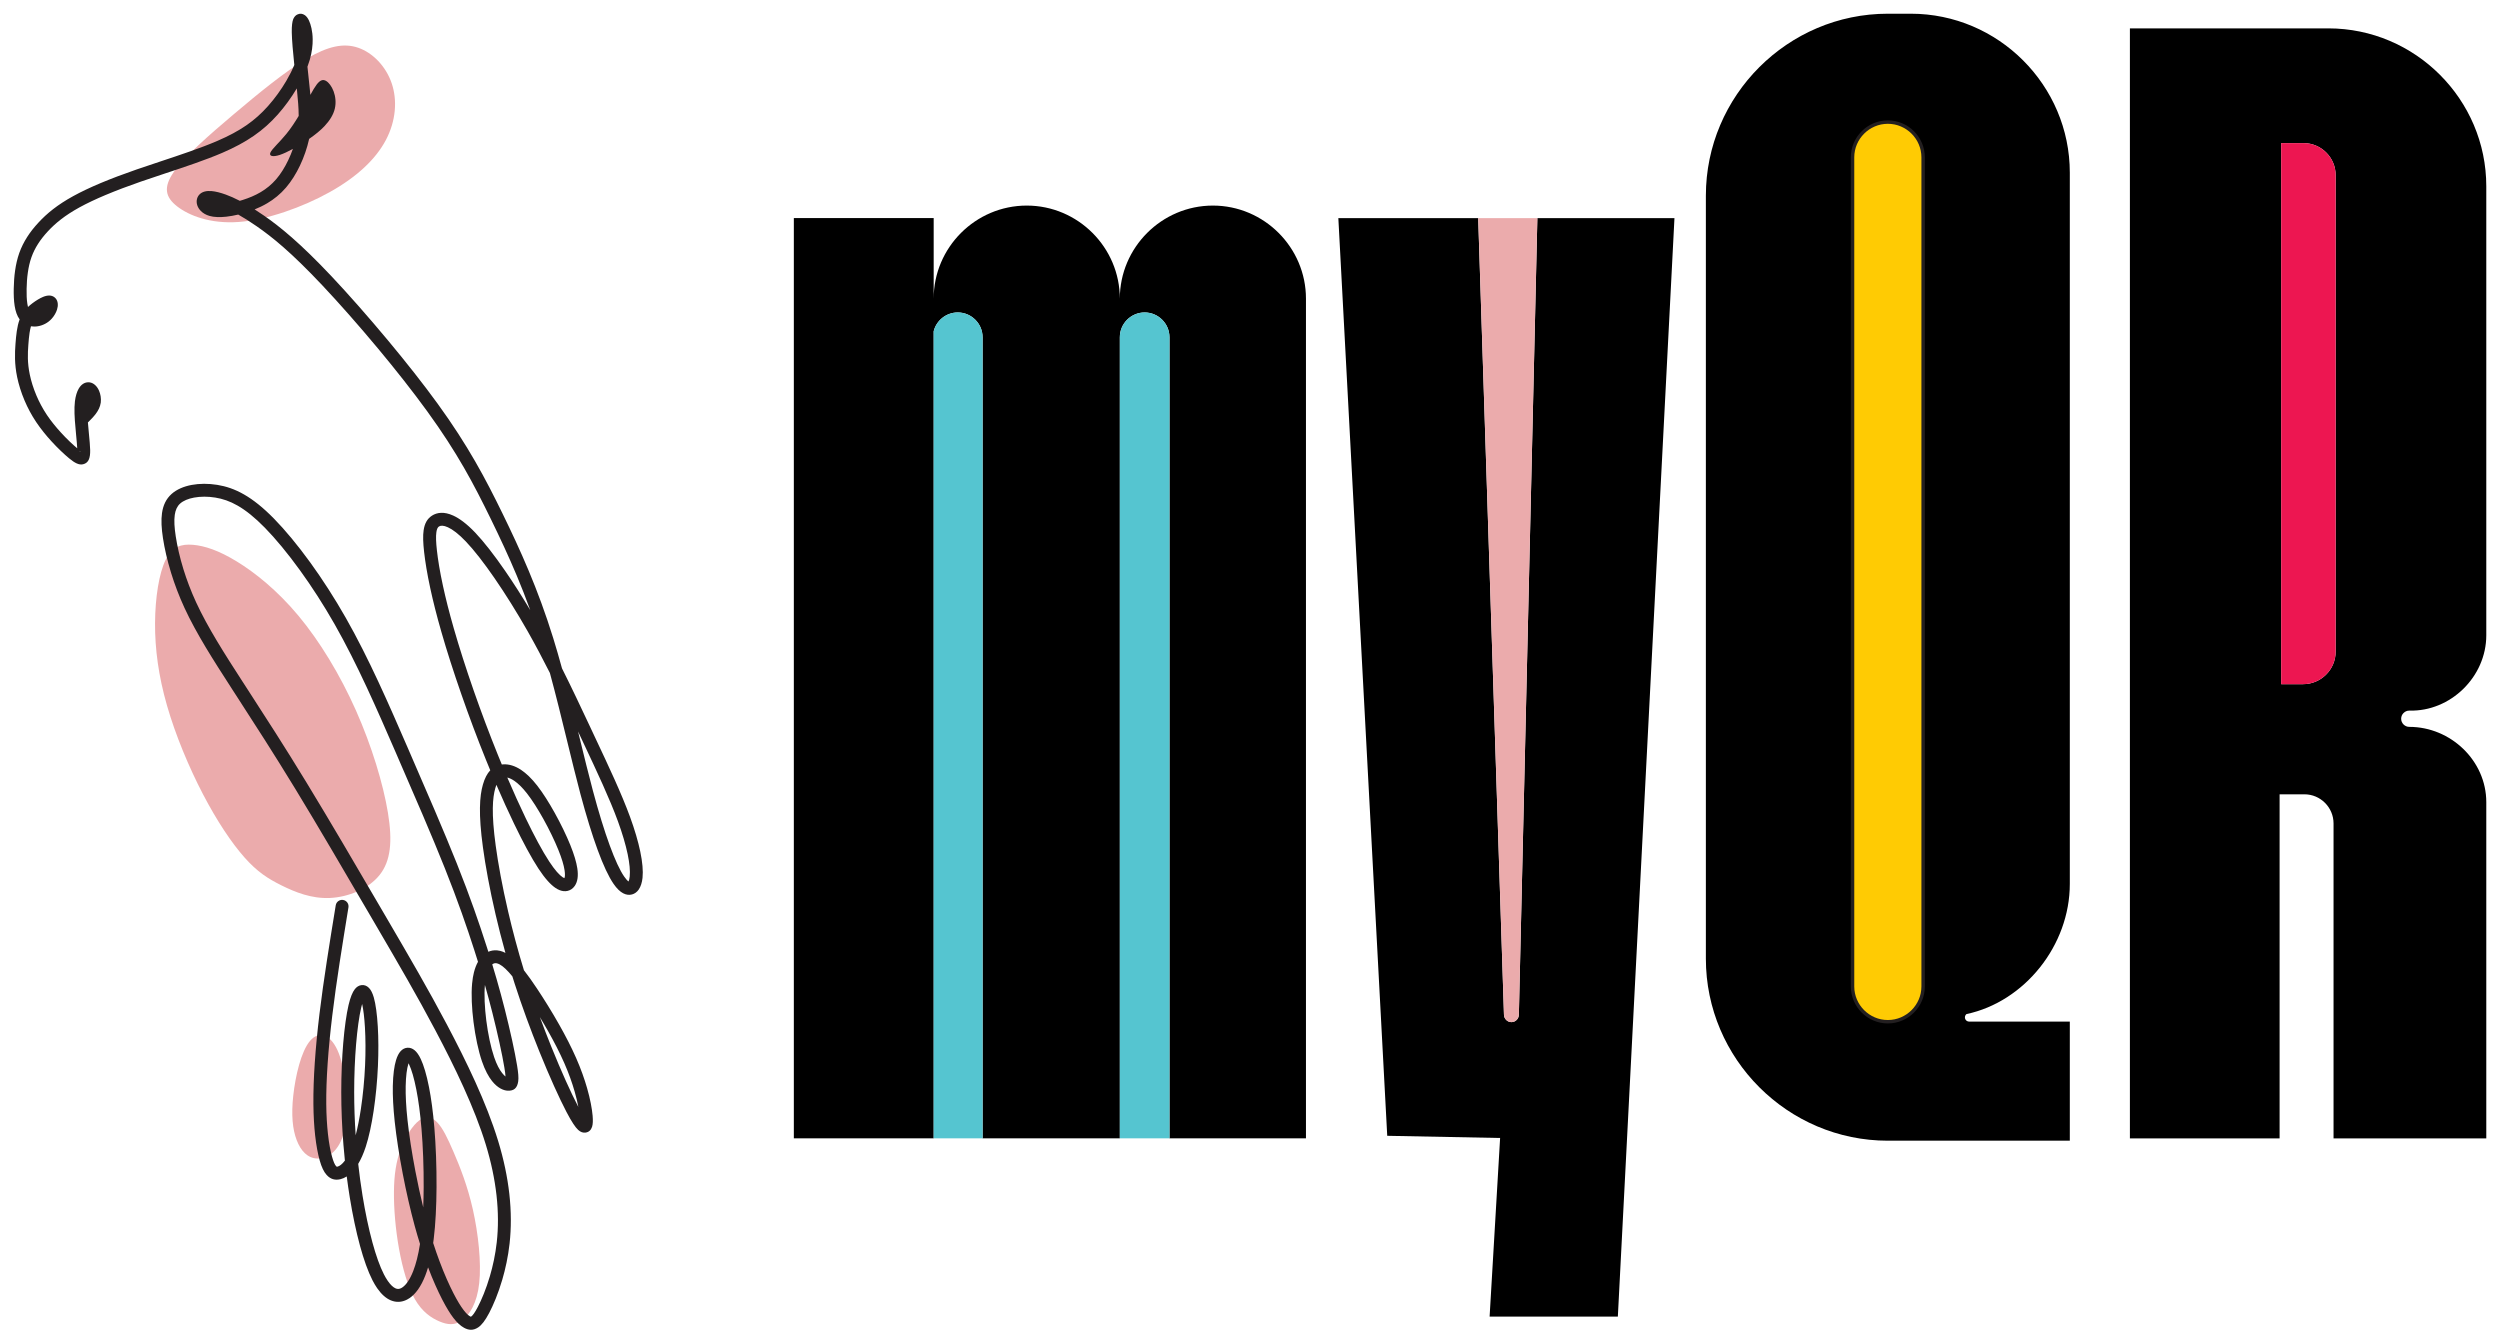 <svg xmlns="http://www.w3.org/2000/svg" xmlns:xlink="http://www.w3.org/1999/xlink" xmlns:inkscape="http://www.inkscape.org/namespaces/inkscape" width="182.316" height="97.976" viewBox="0 0 182.316 97.976"><g><path transform="matrix(1,0,0,-1,1,96.976)" d="M16.046 88.645C17.884 90.2 19.818 91.778 21.363 92.693 22.907 93.608 24.062 93.859 25.119 93.495 26.177 93.131 27.137 92.153 27.562 90.909 27.987 89.665 27.877 88.157 27.137 86.758 26.396 85.359 25.024 84.07 23.044 82.965 21.063 81.86 18.473 80.939 16.402 80.788 14.331 80.638 12.78 81.257 11.919 81.925 11.059 82.594 10.889 83.312 11.676 84.436 12.463 85.56 14.207 87.091 16.046 88.645" fill="#ebabac" fill-rule="evenodd"></path><path transform="matrix(1,0,0,-1,1,96.976)" d="M10.307 51.532C10.296 49.66 10.559 47.68 11.179 45.522 11.799 43.363 12.777 41.026 13.802 39.058 14.828 37.09 15.901 35.492 16.832 34.443 17.762 33.393 18.549 32.892 19.539 32.402 20.528 31.911 21.721 31.43 23.057 31.49 24.392 31.55 25.871 32.149 26.682 33.165 27.493 34.18 27.636 35.611 27.29 37.71 26.944 39.809 26.11 42.576 24.953 45.176 23.796 47.775 22.317 50.208 20.767 52.069 19.216 53.929 17.595 55.217 16.271 56.028 14.947 56.839 13.921 57.173 13.073 57.245 12.226 57.316 11.555 57.125 11.078 56.147 10.601 55.169 10.318 53.404 10.307 51.532" fill="#ebabac" fill-rule="evenodd"></path><path transform="matrix(1,0,0,-1,1,96.976)" d="M20.387 17.081C20.231 15.66 20.335 14.623 20.635 13.835 20.935 13.047 21.432 12.509 22.137 12.489 22.842 12.468 23.756 12.964 24.112 14.52 24.469 16.076 24.268 18.691 23.718 20.132 23.168 21.574 22.27 21.842 21.614 21.074 20.957 20.306 20.542 18.501 20.387 17.081" fill="#ebabac" fill-rule="evenodd"></path><path transform="matrix(1,0,0,-1,1,96.976)" d="M27.729 10.066C27.717 8.825 27.843 7.328 28.1 5.899 28.358 4.47 28.747 3.109 29.27 2.207 29.793 1.305 30.45 .863 31.042 .611 31.635 .36 32.162 .3 32.7 .691 33.239 1.083 33.789 1.925 33.949 3.407 34.109 4.889 33.88 7.01 33.486 8.765 33.091 10.52 32.532 11.909 32.081 12.955 31.63 14.001 31.288 14.704 30.898 15.112 30.507 15.52 30.069 15.631 29.585 15.276 29.101 14.92 28.57 14.098 28.23 13.194 27.89 12.29 27.74 11.306 27.729 10.066" fill="#ebabac" fill-rule="evenodd"></path><path transform="matrix(1,0,0,-1,1,96.976)" d="M23.485 30.957C23.526 31.213 23.767 31.386 24.023 31.345 24.279 31.303 24.453 31.062 24.411 30.806L24.41 30.799C23.972 28.104 23.533 25.409 23.233 22.927 23.082 21.679 22.967 20.496 22.893 19.405 22.82 18.328 22.785 17.343 22.793 16.474 22.8 15.653 22.846 14.92 22.915 14.287 22.992 13.591 23.099 13.028 23.218 12.609 23.316 12.263 23.412 12.037 23.515 11.925 23.542 11.896 23.574 11.887 23.613 11.897 23.759 11.934 23.945 12.062 24.152 12.337 24.112 12.718 24.077 13.101 24.046 13.485 23.942 14.773 23.887 16.07 23.887 17.338 23.887 18.589 23.94 19.817 24.03 20.897 24.125 22.034 24.262 23.012 24.42 23.688 24.551 24.245 24.709 24.628 24.878 24.841 25.009 25.008 25.164 25.104 25.337 25.131 25.549 25.165 25.739 25.099 25.902 24.936 26.046 24.794 26.168 24.556 26.261 24.231 26.398 23.75 26.5 23.003 26.552 22.101 26.602 21.255 26.608 20.264 26.561 19.225 26.512 18.132 26.403 16.994 26.247 15.958 26.098 14.966 25.903 14.054 25.672 13.345 25.505 12.834 25.318 12.424 25.123 12.1 25.21 11.315 25.315 10.545 25.436 9.798 25.637 8.559 25.883 7.383 26.16 6.369 26.417 5.425 26.7 4.621 26.999 4.039 27.09 3.861 27.183 3.704 27.279 3.565 27.482 3.271 27.677 3.09 27.858 3.015L27.86 3.014C27.992 2.96 28.125 2.969 28.256 3.037 28.284 3.051 28.314 3.069 28.348 3.093 28.623 3.282 28.894 3.667 29.135 4.284 29.333 4.792 29.503 5.444 29.629 6.26 29.501 6.667 29.374 7.097 29.25 7.55 28.925 8.74 28.621 10.077 28.37 11.385 28.112 12.728 27.906 14.054 27.785 15.175 27.674 16.21 27.634 17.075 27.647 17.781 27.663 18.618 27.753 19.24 27.882 19.665 27.969 19.95 28.081 20.169 28.215 20.315 28.356 20.47 28.522 20.555 28.71 20.568 28.895 20.581 29.072 20.521 29.237 20.384 29.394 20.255 29.546 20.043 29.686 19.744 29.896 19.298 30.107 18.612 30.287 17.688 30.443 16.892 30.579 15.91 30.676 14.743 30.784 13.449 30.844 11.906 30.835 10.392 30.827 9.023 30.763 7.692 30.627 6.607L30.59 6.33C30.742 5.858 30.896 5.418 31.048 5.011 31.409 4.043 31.764 3.259 32.075 2.652 32.352 2.114 32.593 1.72 32.81 1.437 32.997 1.192 33.151 1.048 33.284 .976H33.285C33.319 .958 33.342 .95 33.352 .956L33.354 .958C33.477 1.04 33.631 1.257 33.844 1.662 34.116 2.182 34.447 2.96 34.728 3.915 34.944 4.65 35.127 5.487 35.227 6.385 35.345 7.444 35.345 8.59 35.208 9.814 35.077 10.982 34.822 12.217 34.425 13.512 34.016 14.848 33.451 16.262 32.812 17.675 32.171 19.093 31.458 20.502 30.753 21.833 29.402 24.386 28.062 26.679 26.4 29.524L25.856 30.455C24.168 33.344 22.201 36.712 20.552 39.419 18.933 42.074 17.578 44.166 16.341 46.078L15.923 46.724 15.907 46.75C15.224 47.807 14.574 48.818 14.006 49.765 13.414 50.754 12.885 51.711 12.453 52.647 12.05 53.52 11.729 54.379 11.48 55.187 11.19 56.125 10.998 56.989 10.885 57.725 10.776 58.437 10.74 59.044 10.814 59.56 10.897 60.135 11.114 60.594 11.511 60.951 11.879 61.282 12.394 61.503 12.978 61.612 13.55 61.719 14.199 61.721 14.845 61.617 15.481 61.514 16.117 61.307 16.803 60.913 17.471 60.529 18.183 59.968 18.985 59.149 19.799 58.318 20.712 57.219 21.637 55.941 22.503 54.743 23.386 53.381 24.214 51.925 25.905 48.955 27.359 45.609 28.717 42.481 28.743 42.424 28.767 42.365 28.792 42.308 30.127 39.235 31.366 36.38 32.315 34.003 32.805 32.773 33.212 31.686 33.561 30.705 33.911 29.722 34.213 28.816 34.485 27.966L34.613 27.567C34.816 27.656 35.033 27.689 35.258 27.669 35.336 27.662 35.409 27.649 35.477 27.632 35.605 27.6 35.732 27.551 35.859 27.484 35.589 28.448 35.35 29.389 35.141 30.287 34.708 32.147 34.401 33.838 34.22 35.17 34.051 36.407 33.991 37.336 34.001 38.059 34.011 38.81 34.097 39.342 34.217 39.761 34.347 40.215 34.523 40.557 34.753 40.8 34.648 41.054 34.542 41.311 34.438 41.568 33.806 43.131 33.201 44.748 32.658 46.307 32.08 47.964 31.578 49.534 31.19 50.887 30.841 52.099 30.578 53.152 30.382 54.059 30.148 55.139 30.008 56.017 29.929 56.718 29.854 57.389 29.834 57.907 29.894 58.308 29.968 58.81 30.161 59.152 30.505 59.373 30.871 59.608 31.386 59.681 32.052 59.377 32.499 59.173 33.033 58.786 33.654 58.135 34.297 57.459 35.053 56.483 35.832 55.353 36.442 54.469 37.068 53.489 37.669 52.482 37.352 53.357 37.024 54.189 36.691 54.985 36.079 56.446 35.443 57.796 34.814 59.087 34.181 60.384 33.56 61.611 32.836 62.869 32.107 64.135 31.256 65.464 30.157 66.979 29.108 68.426 27.846 70.023 26.571 71.555 25.157 73.252 23.711 74.889 22.502 76.172 21.36 77.384 20.441 78.269 19.67 78.945 18.907 79.614 18.28 80.086 17.72 80.475 17.21 80.829 16.766 81.108 16.373 81.328 16.072 81.256 15.776 81.203 15.499 81.173 15.031 81.122 14.608 81.135 14.28 81.229 14.011 81.306 13.8 81.436 13.649 81.587L13.648 81.589C13.524 81.713 13.438 81.853 13.39 81.994 13.332 82.161 13.327 82.332 13.371 82.487 13.405 82.606 13.467 82.714 13.556 82.803 13.753 83 14.057 83.074 14.435 83.041 14.725 83.015 15.079 82.927 15.468 82.785 15.776 82.673 16.113 82.526 16.489 82.331 16.563 82.352 16.637 82.375 16.711 82.398 17.155 82.539 17.596 82.718 18.009 82.963 18.417 83.205 18.803 83.512 19.145 83.91 19.479 84.3 19.777 84.784 20.023 85.302 20.151 85.57 20.264 85.844 20.36 86.117 20.015 85.928 19.68 85.77 19.406 85.679 18.899 85.513 18.598 85.581 18.721 85.853 18.844 86.126 19.389 86.604 19.877 87.203 20.205 87.604 20.506 88.061 20.781 88.519V88.573C20.779 89.111 20.728 89.695 20.659 90.386L20.644 90.528C20.243 89.855 19.763 89.194 19.254 88.621 18.726 88.028 18.163 87.523 17.504 87.068 16.85 86.616 16.11 86.219 15.225 85.837 14.008 85.312 12.479 84.805 11.006 84.316 10.408 84.117 9.819 83.922 9.264 83.729 8.339 83.408 7.494 83.088 6.728 82.767L6.704 82.758C5.973 82.45 5.337 82.149 4.797 81.853 4.258 81.556 3.817 81.266 3.443 80.977 3.068 80.686 2.76 80.397 2.487 80.102 2.214 79.807 1.975 79.506 1.774 79.191 1.577 78.883 1.416 78.56 1.293 78.214 1.17 77.866 1.086 77.494 1.032 77.112 .974 76.715 .948 76.314 .941 75.919 .933 75.526 .944 75.138 .996 74.812 1.009 74.733 1.024 74.658 1.041 74.589 1.141 74.685 1.252 74.776 1.373 74.867 1.609 75.044 1.896 75.224 2.144 75.326 2.464 75.457 2.766 75.471 2.991 75.282L3.007 75.269C3.033 75.246 3.058 75.218 3.082 75.187 3.233 74.99 3.255 74.695 3.158 74.395 3.09 74.181 2.958 73.941 2.775 73.739 2.707 73.662 2.628 73.589 2.54 73.521 2.244 73.294 1.865 73.161 1.502 73.161 1.419 73.161 1.337 73.168 1.257 73.181 1.215 73.035 1.182 72.872 1.155 72.693 1.116 72.43 1.089 72.138 1.067 71.826 1.044 71.509 1.024 71.176 1.034 70.827 1.043 70.476 1.082 70.09 1.173 69.655 1.27 69.189 1.429 68.668 1.657 68.131 1.859 67.657 2.114 67.173 2.427 66.706 2.721 66.268 3.073 65.838 3.424 65.453 3.87 64.962 4.312 64.549 4.632 64.283 4.619 64.541 4.587 64.878 4.552 65.241 4.487 65.921 4.413 66.688 4.433 67.285 4.438 67.45 4.449 67.592 4.464 67.713 4.514 68.109 4.614 68.415 4.737 68.628 4.924 68.952 5.185 69.107 5.466 69.097H5.469C5.489 69.097 5.51 69.095 5.53 69.092L5.542 69.091C5.836 69.048 6.081 68.807 6.221 68.487 6.33 68.238 6.386 67.922 6.35 67.629L6.345 67.597C6.3 67.296 6.164 67.035 5.983 66.794 5.817 66.574 5.636 66.393 5.456 66.213 5.441 66.198 5.426 66.185 5.41 66.172 5.432 65.891 5.46 65.603 5.486 65.329 5.529 64.879 5.569 64.467 5.576 64.158 5.589 63.539 5.445 63.213 5.062 63.12 4.767 63.047 4.454 63.209 4.04 63.553 3.692 63.84 3.212 64.288 2.728 64.82 2.354 65.231 1.974 65.698 1.647 66.184 1.297 66.705 1.015 67.241 .793 67.763 .539 68.36 .363 68.941 .253 69.463 .15 69.956 .107 70.397 .096 70.802 .085 71.209 .104 71.562 .129 71.892 .153 72.227 .182 72.541 .225 72.83 .271 73.136 .333 73.416 .424 73.66L.433 73.683C.243 73.939 .131 74.279 .069 74.665 .007 75.051-.006 75.492 .002 75.934 .011 76.375 .039 76.817 .101 77.244 .164 77.685 .262 78.118 .406 78.527 .552 78.937 .746 79.324 .983 79.695 1.214 80.057 1.488 80.402 1.799 80.738 2.109 81.074 2.455 81.399 2.869 81.72 3.283 82.041 3.764 82.358 4.345 82.677 4.912 82.989 5.578 83.304 6.34 83.625L6.364 83.635C7.11 83.948 7.976 84.275 8.959 84.616 9.518 84.81 10.11 85.007 10.712 85.206 12.148 85.683 13.638 86.177 14.854 86.702 15.688 87.061 16.375 87.429 16.971 87.84 17.561 88.248 18.07 88.705 18.551 89.247 19.043 89.8 19.502 90.435 19.877 91.074 20.108 91.468 20.307 91.862 20.463 92.239 20.369 93.15 20.288 94.029 20.278 94.618 20.271 95.093 20.313 95.407 20.385 95.583 20.393 95.603 20.403 95.622 20.413 95.64 20.477 95.768 20.566 95.859 20.675 95.914 20.868 96.011 21.056 95.992 21.234 95.868 21.35 95.787 21.453 95.65 21.537 95.469 21.666 95.188 21.796 94.715 21.803 94.11 21.809 93.679 21.753 93.176 21.592 92.619 21.544 92.453 21.487 92.284 21.421 92.11L21.486 91.498C21.52 91.18 21.554 90.864 21.593 90.478 21.608 90.333 21.621 90.193 21.634 90.057 21.803 90.365 21.956 90.628 22.093 90.809 22.348 91.144 22.552 91.198 22.764 91.083 22.975 90.967 23.193 90.68 23.33 90.312 23.466 89.944 23.52 89.494 23.418 89.058 23.316 88.621 23.057 88.199 22.685 87.8 22.381 87.473 22 87.162 21.544 86.847L21.537 86.815C21.397 86.188 21.17 85.52 20.873 84.897 20.595 84.313 20.252 83.759 19.858 83.299 19.443 82.815 18.978 82.444 18.488 82.154 18.188 81.976 17.88 81.829 17.57 81.705 17.788 81.566 18.017 81.414 18.257 81.248 18.832 80.849 19.482 80.359 20.288 79.652 21.085 78.953 22.027 78.047 23.187 76.816 24.395 75.533 25.853 73.882 27.292 72.154 28.596 70.589 29.873 68.974 30.919 67.531 32.028 66.002 32.896 64.644 33.649 63.336 34.407 62.02 35.031 60.787 35.66 59.499 36.291 58.204 36.933 56.842 37.559 55.346 38.181 53.859 38.785 52.246 39.343 50.444 39.564 49.732 39.777 48.991 39.984 48.235 40.694 46.821 41.345 45.436 41.961 44.126L42.379 43.235C43.408 41.052 44.326 39.102 44.949 37.395 45.287 36.469 45.538 35.615 45.692 34.877 45.852 34.112 45.91 33.459 45.858 32.962 45.821 32.613 45.728 32.324 45.588 32.118V32.116C45.459 31.927 45.291 31.8 45.087 31.746 44.882 31.692 44.667 31.717 44.448 31.831 44.222 31.948 43.983 32.173 43.743 32.523 43.385 33.042 42.992 33.88 42.579 35.009 42.181 36.095 41.759 37.462 41.325 39.085 41.022 40.221 40.698 41.551 40.36 42.934 39.963 44.561 39.548 46.264 39.102 47.898 38.59 48.914 38.046 49.944 37.462 50.973 36.697 52.316 35.863 53.655 35.059 54.82 34.308 55.91 33.584 56.846 32.973 57.487 32.441 58.045 32.008 58.366 31.662 58.524 31.343 58.67 31.136 58.661 31.013 58.582 30.916 58.52 30.856 58.388 30.824 58.172 30.777 57.857 30.797 57.413 30.864 56.822 30.939 56.154 31.074 55.309 31.302 54.257 31.494 53.37 31.751 52.338 32.095 51.144 32.485 49.785 32.981 48.233 33.544 46.616 34.075 45.094 34.674 43.493 35.31 41.921 35.405 41.688 35.5 41.456 35.595 41.225 35.644 41.231 35.694 41.234 35.744 41.236 36.114 41.247 36.542 41.138 37.011 40.824 37.37 40.583 37.761 40.218 38.177 39.684 38.592 39.151 39.037 38.445 39.448 37.706 39.898 36.898 40.307 36.05 40.592 35.346 40.868 34.664 41.035 34.1 41.102 33.65 41.185 33.097 41.12 32.679 40.926 32.388L40.909 32.363C40.841 32.267 40.759 32.185 40.663 32.122 40.5 32.015 40.306 31.964 40.084 31.99 39.909 32.011 39.718 32.083 39.514 32.219 39.171 32.448 38.755 32.888 38.265 33.635 37.754 34.413 37.142 35.552 36.494 36.896 36.071 37.774 35.633 38.737 35.2 39.743 35.173 39.67 35.147 39.59 35.122 39.503 35.021 39.149 34.948 38.696 34.939 38.048 34.93 37.371 34.988 36.487 35.151 35.296 35.327 34 35.628 32.342 36.057 30.5 36.374 29.14 36.758 27.687 37.209 26.218 37.509 25.839 37.82 25.396 38.151 24.899 38.663 24.131 39.24 23.208 39.791 22.232 40.245 21.428 40.671 20.604 41.012 19.827 41.361 19.034 41.624 18.287 41.814 17.624 42.045 16.819 42.172 16.127 42.218 15.613 42.247 15.276 42.24 14.99 42.178 14.802 42.099 14.562 41.945 14.415 41.706 14.381 41.523 14.354 41.341 14.414 41.163 14.576 40.963 14.758 40.686 15.168 40.308 15.891 39.799 16.864 39.074 18.457 38.326 20.311 37.708 21.843 37.071 23.561 36.524 25.267L36.365 25.772C36.281 25.875 36.199 25.971 36.119 26.059 35.787 26.426 35.499 26.658 35.249 26.72 35.218 26.728 35.193 26.732 35.174 26.734 35.079 26.743 34.985 26.715 34.898 26.648 35.007 26.291 35.111 25.941 35.211 25.594 35.434 24.819 35.633 24.084 35.819 23.349 36.012 22.585 36.196 21.803 36.352 21.095 36.503 20.404 36.628 19.768 36.709 19.274 36.796 18.746 36.829 18.375 36.792 18.119 36.72 17.617 36.474 17.415 36.019 17.436 35.721 17.45 35.29 17.626 34.882 18.14 34.629 18.459 34.37 18.923 34.145 19.584 33.886 20.344 33.666 21.389 33.532 22.441 33.405 23.444 33.357 24.46 33.429 25.248 33.457 25.554 33.502 25.824 33.561 26.059 33.637 26.361 33.738 26.619 33.858 26.835 33.773 27.109 33.684 27.39 33.592 27.679 33.328 28.5 33.031 29.392 32.675 30.392 32.319 31.393 31.914 32.474 31.442 33.657 30.497 36.03 29.261 38.875 27.931 41.936 27.93 41.94 27.857 42.103 27.857 42.108 26.511 45.206 25.07 48.522 23.398 51.462 22.591 52.879 21.727 54.212 20.875 55.389 19.974 56.634 19.093 57.697 18.316 58.49 17.573 59.248 16.928 59.759 16.335 60.1 15.76 60.431 15.229 60.604 14.698 60.69 14.158 60.777 13.62 60.776 13.15 60.688 12.729 60.61 12.371 60.463 12.136 60.252 11.918 60.056 11.796 59.783 11.745 59.428 11.685 59.014 11.72 58.493 11.816 57.865 11.923 57.164 12.105 56.345 12.377 55.463 12.614 54.697 12.92 53.878 13.306 53.041 13.726 52.133 14.238 51.205 14.812 50.247 15.402 49.263 16.033 48.28 16.694 47.259L16.71 47.235 17.128 46.589C18.376 44.661 19.743 42.55 21.353 39.908 23.061 37.107 25.003 33.782 26.669 30.93L27.213 29.999C28.869 27.164 30.204 24.88 31.585 22.271 32.299 20.922 33.021 19.493 33.669 18.061 34.319 16.625 34.897 15.176 35.323 13.784 35.739 12.427 36.006 11.135 36.143 9.918 36.288 8.623 36.287 7.408 36.161 6.281 36.055 5.326 35.859 4.434 35.629 3.651 35.331 2.635 34.972 1.795 34.675 1.228 34.383 .671 34.127 .344 33.872 .174 33.504-.069 33.181-.038 32.837 .148L32.837 .149C32.592 .283 32.336 .509 32.063 .867 31.818 1.186 31.547 1.628 31.24 2.225 30.928 2.833 30.576 3.608 30.218 4.552 30.153 4.332 30.084 4.129 30.01 3.942 29.697 3.14 29.305 2.612 28.882 2.32 28.819 2.277 28.752 2.237 28.683 2.201 28.298 2.004 27.899 1.981 27.5 2.146 27.151 2.292 26.816 2.584 26.506 3.032 26.391 3.199 26.276 3.392 26.163 3.612 25.835 4.254 25.528 5.119 25.254 6.123 24.967 7.177 24.714 8.385 24.509 9.647 24.427 10.151 24.353 10.664 24.286 11.182 24.133 11.084 23.982 11.02 23.841 10.985 23.439 10.884 23.108 10.978 22.824 11.288 22.616 11.515 22.451 11.865 22.313 12.355 22.181 12.82 22.064 13.434 21.981 14.184 21.909 14.835 21.863 15.598 21.855 16.467 21.847 17.377 21.882 18.385 21.955 19.468 22.031 20.585 22.146 21.784 22.298 23.038 22.596 25.502 23.04 28.226 23.483 30.95ZM24.938 14.184C25.083 14.742 25.211 15.396 25.317 16.098 25.47 17.115 25.576 18.219 25.623 19.266 25.669 20.269 25.662 21.229 25.614 22.05 25.573 22.75 25.503 23.341 25.409 23.76 25.385 23.675 25.361 23.58 25.336 23.475 25.189 22.845 25.06 21.914 24.968 20.82 24.881 19.768 24.829 18.567 24.829 17.338 24.829 16.296 24.866 15.236 24.938 14.184ZM29.864 8.927C29.883 9.406 29.894 9.899 29.897 10.396 29.905 11.859 29.846 13.375 29.738 14.666 29.644 15.799 29.513 16.746 29.363 17.508 29.197 18.359 29.013 18.97 28.836 19.346L28.793 19.435 28.78 19.393C28.673 19.043 28.599 18.509 28.585 17.767 28.573 17.103 28.611 16.277 28.72 15.275 28.837 14.183 29.039 12.884 29.293 11.562 29.464 10.67 29.658 9.774 29.864 8.927ZM34.907 23.12C34.731 23.817 34.552 24.483 34.363 25.147 34.299 24.43 34.345 23.493 34.463 22.559 34.588 21.572 34.794 20.593 35.036 19.885 35.222 19.338 35.425 18.968 35.618 18.725 35.712 18.606 35.795 18.524 35.865 18.469 35.857 18.629 35.828 18.846 35.782 19.123 35.708 19.581 35.584 20.201 35.432 20.896 35.277 21.602 35.096 22.373 34.907 23.12ZM38.974 21.772C38.779 22.119 38.575 22.464 38.37 22.802 38.643 22.064 38.922 21.344 39.198 20.661 39.937 18.827 40.647 17.267 41.139 16.325L41.176 16.255C41.114 16.586 41.026 16.959 40.909 17.366 40.728 17.999 40.479 18.707 40.151 19.452 39.819 20.208 39.409 21.002 38.974 21.772ZM36.489 40.044C36.305 40.167 36.141 40.239 35.996 40.273 36.448 39.218 36.903 38.211 37.34 37.304 37.968 36.001 38.56 34.899 39.052 34.15 39.468 33.517 39.791 33.163 40.036 32.999 40.086 32.966 40.126 32.945 40.158 32.934 40.208 33.037 40.214 33.228 40.172 33.513 40.115 33.89 39.968 34.381 39.72 34.993 39.445 35.673 39.054 36.484 38.628 37.25 38.238 37.951 37.82 38.615 37.437 39.107 37.087 39.556 36.771 39.855 36.489 40.044ZM41.292 43.343 41.156 43.633 41.272 43.155C41.598 41.819 41.912 40.535 42.234 39.328 42.66 37.732 43.074 36.392 43.462 35.332 43.849 34.274 44.205 33.507 44.516 33.056 44.642 32.873 44.75 32.754 44.838 32.692 44.877 32.775 44.907 32.899 44.923 33.058 44.965 33.459 44.913 34.015 44.773 34.686 44.627 35.381 44.389 36.19 44.066 37.075 43.46 38.735 42.55 40.669 41.53 42.835ZM44.847 32.654C44.858 32.657 44.853 32.656 44.843 32.653 44.84 32.653 44.841 32.653 44.847 32.654ZM4.803 64.058C4.814 64.037 4.823 64.027 4.842 64.032 4.91 64.049 4.867 64.05 4.803 64.058" fill="#231f20"></path><path transform="matrix(1,0,0,-1,1,96.976)" d="M100.166 14.146 96.601 81.068H106.799L108.678 22.98C108.687 22.681 108.923 22.436 109.222 22.436 109.522 22.436 109.76 22.682 109.766 22.98L111.115 81.068H111.246L121.112 81.069 117.64 13.675 116.984 .963H107.632L108.398 13.986Z" fill-rule="evenodd"></path><path transform="matrix(1,0,0,-1,1,96.976)" d="M142.409 23.023C142.339 22.967 142.294 22.88 142.294 22.783V22.783C142.294 22.614 142.431 22.476 142.601 22.476H149.944V13.789H136.673C129.374 13.789 123.403 19.76 123.403 27.059V82.706C123.403 90.004 129.374 95.976 136.673 95.976H138.351C144.727 95.976 149.944 90.759 149.944 84.383V32.511C149.944 28.032 146.643 23.923 142.409 23.023ZM136.673 87.947H136.674C138.021 87.947 139.122 86.846 139.122 85.499V25.039C139.122 23.692 138.021 22.59 136.674 22.59H136.673C135.326 22.59 134.225 23.692 134.225 25.039V85.499C134.225 86.846 135.326 87.947 136.673 87.947" fill-rule="evenodd"></path><path transform="matrix(1,0,0,-1,1,96.976)" d="M174.701 43.968C174.375 43.968 174.108 44.235 174.108 44.561V44.562C174.108 44.888 174.375 45.154 174.701 45.154 177.713 45.071 180.316 47.625 180.316 50.646V69.513 83.391C180.316 89.724 175.133 94.907 168.799 94.907H154.326V13.956H165.243V39.05H167.054C168.222 39.05 169.177 38.094 169.177 36.927V13.956H180.316V19.612 38.48C180.316 41.501 177.722 43.968 174.701 43.968ZM165.358 86.54H166.991C168.278 86.54 169.331 85.486 169.331 84.2V49.454C169.331 48.149 168.263 47.082 166.958 47.082H165.358Z" fill-rule="evenodd"></path><path transform="matrix(1,0,0,-1,1,96.976)" d="M67.09 54.671V13.962H56.892V81.075H67.09V75.197C67.09 78.93 70.144 81.984 73.877 81.984H73.878C77.611 81.984 80.665 78.93 80.665 75.197 80.665 78.93 83.719 81.984 87.452 81.984H87.452C91.185 81.984 94.239 78.93 94.239 75.197V13.962H84.286V72.38C84.286 73.376 83.471 74.19 82.475 74.19 81.479 74.19 80.665 73.376 80.665 72.38V13.962H70.657V72.38C70.657 73.376 69.843 74.19 68.847 74.19 68.002 74.19 67.288 73.604 67.09 72.819Z" fill-rule="evenodd"></path><path transform="matrix(1,0,0,-1,1,96.976)" d="M165.358 86.54H166.991C168.278 86.54 169.331 85.486 169.331 84.2V49.454C169.331 48.149 168.263 47.082 166.958 47.082H165.358Z" fill="#ed1651" fill-rule="evenodd"></path><path transform="matrix(1,0,0,-1,1,96.976)" stroke-width=".5" stroke-linecap="round" stroke-linejoin="round" fill="none" stroke="#231f20" d="M136.673 87.947H136.674C138.021 87.947 139.122 86.846 139.122 85.499V25.039C139.122 23.692 138.021 22.59 136.674 22.59H136.673C135.326 22.59 134.225 23.692 134.225 25.039V85.499C134.225 86.846 135.326 87.947 136.673 87.947Z"></path><path transform="matrix(1,0,0,-1,1,96.976)" d="M136.673 87.947H136.674C138.021 87.947 139.122 86.846 139.122 85.499V25.039C139.122 23.692 138.021 22.59 136.674 22.59H136.673C135.326 22.59 134.225 23.692 134.225 25.039V85.499C134.225 86.846 135.326 87.947 136.673 87.947" fill="#ffcb03" fill-rule="evenodd"></path><path transform="matrix(1,0,0,-1,1,96.976)" d="M106.799 81.068H111.115L109.766 22.98C109.76 22.682 109.522 22.436 109.222 22.436 108.923 22.436 108.687 22.681 108.678 22.98Z" fill="#ebabac" fill-rule="evenodd"></path><path transform="matrix(1,0,0,-1,1,96.976)" d="M84.286 13.962H80.665V72.38C80.665 73.376 81.479 74.19 82.475 74.19 83.471 74.19 84.286 73.376 84.286 72.38ZM70.657 13.962H67.09V54.671 72.819C67.288 73.604 68.002 74.19 68.847 74.19 69.843 74.19 70.657 73.376 70.657 72.38Z" fill="#55c5d0" fill-rule="evenodd"></path></g></svg>